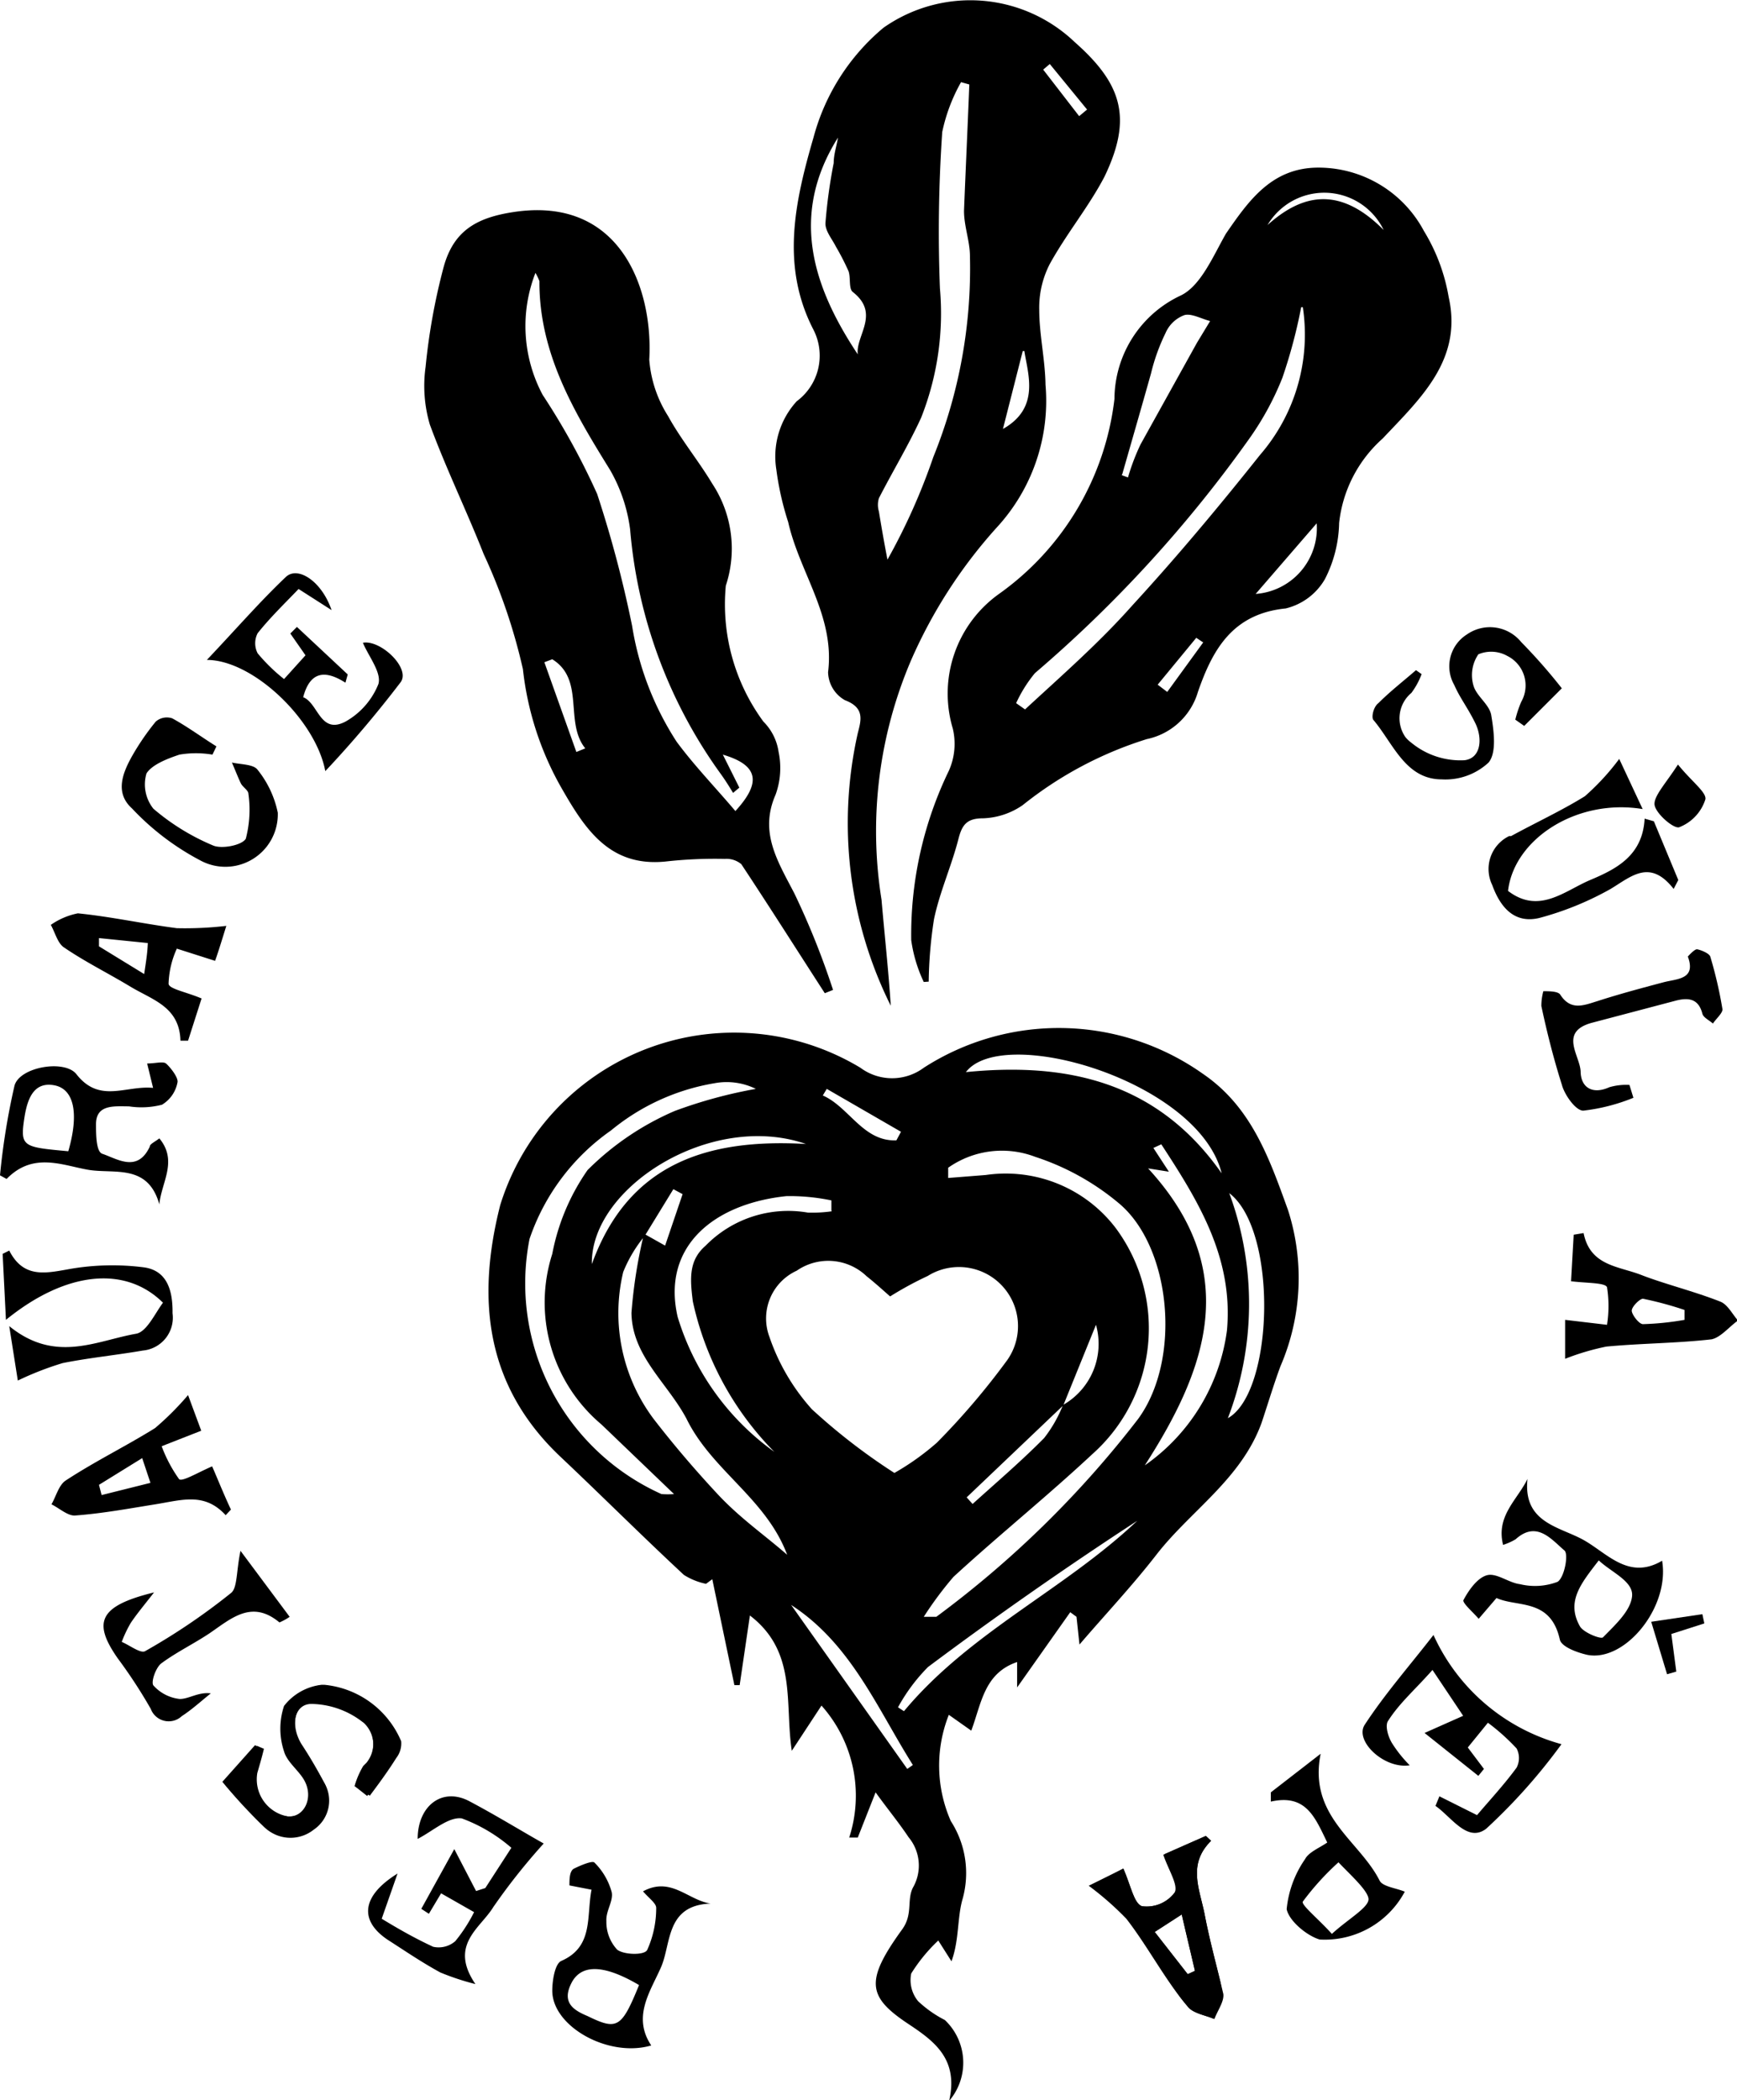 <svg id="Layer_1" data-name="Layer 1" xmlns="http://www.w3.org/2000/svg" xmlns:xlink="http://www.w3.org/1999/xlink" viewBox="0 0 52.65 63.65"><defs><style>.cls-1{fill:none;}.cls-2{clip-path:url(#clip-path);}</style><clipPath id="clip-path"><path class="cls-1" d="M36.51,58c-.15-.75-.52-1.51.2-2.21l-.16-.15-1.29.57c.16.47.45.9.35,1.14a1.06,1.06,0,0,1-1,.42c-.24-.09-.33-.61-.56-1.14L33,57.15a9.22,9.22,0,0,1,1.14,1C34.8,59,35.31,60,36,60.81c.16.21.53.26.81.38.09-.25.3-.53.27-.76C36.89,59.62,36.66,58.8,36.51,58ZM36,59.83l-1-1.28.82-.53c.15.66.27,1.14.4,1.71Z"/></clipPath></defs><path d="M10.75,54.13l.38.3c.27-.38.57-.76.8-1.14a.69.69,0,0,0,.15-.52,2.93,2.93,0,0,0-2.33-1.71,1.68,1.68,0,0,0-1.14.64,2.17,2.17,0,0,0,0,1.38c.09.32.44.57.61.87.3.53,0,1.14-.5,1.1a1.13,1.13,0,0,1-1-1.25.19.19,0,0,1,0-.08c.06-.25.13-.48.19-.73l-.18-.1L6.74,54A17.27,17.27,0,0,0,8,55.36a1.13,1.13,0,0,0,1.51.09A1.06,1.06,0,0,0,9.81,54a13.07,13.07,0,0,0-.67-1.14c-.35-.57-.22-1.25.31-1.25a2.7,2.7,0,0,1,1.54.53.92.92,0,0,1,.12,1.28l-.1.1A2.44,2.44,0,0,0,10.75,54.13Z"/><path d="M32.72,49.84,32.63,49l-.19-.14-1.61,2.28v-.77c-1,.34-1.08,1.25-1.39,2.08l-.68-.48a4.17,4.17,0,0,0,.06,3.22,2.91,2.91,0,0,1,.36,2.35c-.17.57-.1,1.25-.34,1.9l-.4-.63a5,5,0,0,0-.82,1,1,1,0,0,0,.21.84,3.49,3.49,0,0,0,.81.57,1.78,1.78,0,0,1,.13,2.45c.29-1.27-.45-1.81-1.25-2.34-1.23-.82-1.3-1.3-.18-2.85.34-.46.14-.89.33-1.27a1.34,1.34,0,0,0-.13-1.53c-.3-.45-.64-.86-1-1.36L26,55.69h-.26a4.1,4.1,0,0,0-.84-4L24,53.06c-.22-1.44.17-3-1.27-4.1l-.31,2.11h-.16l-.67-3.21L21.4,48a2,2,0,0,1-.67-.27c-1.26-1.17-2.47-2.38-3.72-3.56-2.28-2.14-2.58-4.76-1.85-7.64a7.42,7.42,0,0,1,10.92-4.17,1.61,1.61,0,0,0,1.92,0,7.56,7.56,0,0,1,8.47.19c1.46,1,2,2.54,2.57,4.12a6.74,6.74,0,0,1-.23,4.74c-.21.57-.38,1.14-.57,1.71-.62,1.71-2.16,2.67-3.19,4C34.32,48.06,33.5,48.93,32.72,49.84Zm-.49-7.25L29.3,45.38l.18.2c.73-.66,1.48-1.3,2.17-2a4,4,0,0,0,.57-1,2.13,2.13,0,0,0,1-2.43ZM19.54,37.46a4.14,4.14,0,0,0-.65,1.09A5.35,5.35,0,0,0,19.81,43c.61.79,1.26,1.55,1.94,2.28s1.41,1.23,2.11,1.84c-.64-1.71-2.28-2.55-3.05-4.12-.57-1.08-1.65-1.9-1.67-3.21a15,15,0,0,1,.38-2.4l.64.36.53-1.56-.28-.15Zm7.57,7.18a7.76,7.76,0,0,0,1.29-.92,22.13,22.13,0,0,0,2.13-2.5,1.79,1.79,0,0,0-2.41-2.55,10.51,10.51,0,0,0-1.14.62c-.25-.22-.47-.42-.71-.61a1.68,1.68,0,0,0-2.12-.17,1.59,1.59,0,0,0-.83,2,6.33,6.33,0,0,0,1.29,2.2A18.37,18.37,0,0,0,27.11,44.64Zm1.63-9.25,0,.31,1.14-.09a4.19,4.19,0,0,1,3.94,1.61,5.1,5.1,0,0,1-.7,6.84c-1.37,1.28-2.85,2.47-4.22,3.73A10.79,10.79,0,0,0,28,49h.38a30.84,30.84,0,0,0,6.12-6c1.32-1.81,1-5.19-.57-6.52a7.63,7.63,0,0,0-2.55-1.42A2.83,2.83,0,0,0,28.74,35.39Zm-8.31,9.89-2.2-2.11A4.83,4.83,0,0,1,16.74,38a6.57,6.57,0,0,1,1.07-2.54,8.45,8.45,0,0,1,2.64-1.79A14.21,14.21,0,0,1,22.91,33a2,2,0,0,0-1.26-.17,6.65,6.65,0,0,0-3.13,1.43,6.6,6.6,0,0,0-2.47,3.29,7,7,0,0,0,4,7.73A2.56,2.56,0,0,0,20.43,45.28ZM35.2,34.68l-.24.11.47.72-.63-.1c2.85,3.1,1.8,6.05-.1,9a5.93,5.93,0,0,0,2.49-4.09C37.39,38.11,36.31,36.38,35.2,34.68Zm-10,2v-.3a6.21,6.21,0,0,0-1.36-.13c-2.21.23-3.79,1.53-3.3,3.66A7.81,7.81,0,0,0,23.47,44,9.28,9.28,0,0,1,21,39.44c-.09-.71-.12-1.25.39-1.69a3.5,3.5,0,0,1,3.1-1A4.21,4.21,0,0,0,25.21,36.71Zm4-4.18c3.15-.33,5.89.29,7.83,3.06C36.33,32.74,30.29,31,29.25,32.53Zm-2,19.23.2.13c2-2.4,4.85-3.67,7.07-5.77-2.16,1.41-4.28,2.89-6.34,4.43A5.42,5.42,0,0,0,27.21,51.76Zm10-8.74c1.41-.75,1.55-5.69.06-6.83A9.67,9.67,0,0,1,37.21,43ZM27.5,53.61l.17-.12c-1.08-1.71-1.87-3.67-3.69-4.85ZM24.43,34.67c-2.89-1-6.54,1.33-6.49,3.64C19.05,35.24,21.47,34.5,24.43,34.67ZM25.06,33l-.12.2c.8.35,1.22,1.4,2.23,1.36l.14-.26Z"/><path d="M28,29.76a4.33,4.33,0,0,1-.38-1.27,11.41,11.41,0,0,1,1.14-5.13,2,2,0,0,0,.12-1.28A3.71,3.71,0,0,1,30.28,18a8.45,8.45,0,0,0,3.5-5.91,3.48,3.48,0,0,1,2-3.13c.62-.29,1-1.22,1.38-1.88.69-1,1.39-2,2.8-2A3.62,3.62,0,0,1,43.16,7a5.65,5.65,0,0,1,.75,2c.43,1.9-.85,3.07-2,4.29a4,4,0,0,0-1.32,2.56,3.89,3.89,0,0,1-.43,1.7,1.88,1.88,0,0,1-1.19.89c-1.6.16-2.21,1.23-2.66,2.53a2.05,2.05,0,0,1-1.55,1.43,11.46,11.46,0,0,0-3.76,2,2.24,2.24,0,0,1-1.2.4c-.5,0-.64.2-.75.63-.21.82-.57,1.61-.74,2.43a13.26,13.26,0,0,0-.16,1.89ZM39.44,9.31a15.69,15.69,0,0,1-.57,2.14,8.75,8.75,0,0,1-1,1.84,39.19,39.19,0,0,1-6.5,7.11,4.09,4.09,0,0,0-.57.91l.27.19c1.08-1,2.23-2,3.25-3.15,1.35-1.47,2.63-3,3.87-4.56a5.57,5.57,0,0,0,1.3-4.48ZM34,14.4l.19.07a6.61,6.61,0,0,1,.38-1l1.71-3.08.4-.66c-.27-.07-.57-.24-.78-.18a1,1,0,0,0-.57.54,5.93,5.93,0,0,0-.44,1.22c-.28,1-.57,2-.87,3.05ZM38.06,18a2,2,0,0,0,1.85-2.14Zm.36-11.18c1.11-1,2.24-1.14,3.52.15a2,2,0,0,0-3.52-.15ZM35.09,20.75l.29.22,1.09-1.5-.21-.14Z"/><path d="M27,30.48a12.41,12.41,0,0,1-1-8.26c.1-.39.22-.77-.39-1a1,1,0,0,1-.51-.85c.21-1.7-.86-3-1.21-4.55a8.81,8.81,0,0,1-.36-1.6,2.48,2.48,0,0,1,.62-2.06A1.72,1.72,0,0,0,24.66,10c-1-1.93-.57-3.88,0-5.84A6.52,6.52,0,0,1,26.78.84a4.58,4.58,0,0,1,5.8.44c1.45,1.28,1.74,2.32.9,4.07C33,6.27,32.34,7.06,31.82,8a2.89,2.89,0,0,0-.32,1.38c0,.76.18,1.52.19,2.28A5.66,5.66,0,0,1,30.2,16a14.92,14.92,0,0,0-2.58,4,13.16,13.16,0,0,0-.9,7.27C26.81,28.32,26.93,29.4,27,30.48ZM29.38,2.56l-.25-.07A5.28,5.28,0,0,0,28.56,4a44.1,44.1,0,0,0-.07,4.74,8.6,8.6,0,0,1-.57,3.92c-.38.83-.86,1.62-1.28,2.44a.69.69,0,0,0,0,.4c.08.49.17,1,.26,1.46a18.81,18.81,0,0,0,1.39-3.11A15.22,15.22,0,0,0,29.4,7.77c0-.46-.18-.91-.18-1.38.05-1.26.11-2.54.16-3.81ZM26,10.74c-.07-.57.69-1.23-.15-1.89-.13-.1-.06-.43-.13-.63a7.39,7.39,0,0,0-.38-.74c-.12-.24-.33-.48-.32-.72a15.92,15.92,0,0,1,.25-1.82c0-.26.09-.52.13-.77C23.93,6.51,24.63,8.68,26,10.74Zm5-.1L30.4,13C31.54,12.36,31.15,11.32,31.05,10.64Zm1.71-7.12.24-.2L31.82,1.94l-.2.17Z"/><path d="M25,30.1c-.84-1.3-1.67-2.61-2.53-3.91a.7.7,0,0,0-.5-.16,13.48,13.48,0,0,0-1.8.08c-1.71.17-2.45-1-3.18-2.28a9.31,9.31,0,0,1-1.14-3.55,17.32,17.32,0,0,0-1.19-3.49c-.52-1.32-1.14-2.59-1.63-3.92a4.14,4.14,0,0,1-.13-1.75,18.93,18.93,0,0,1,.54-3c.31-1.17,1.06-1.55,2.24-1.71,3.15-.41,4.12,2.37,4,4.49a3.7,3.7,0,0,0,.57,1.71c.39.71.92,1.35,1.34,2.05A3.57,3.57,0,0,1,22,17.75a6,6,0,0,0,1.14,4.12,1.62,1.62,0,0,1,.46.92,2.37,2.37,0,0,1-.09,1.29c-.5,1.14.05,2,.57,3A23.91,23.91,0,0,1,25.25,30ZM16.23,8.27a4.43,4.43,0,0,0,.22,3.7,21.43,21.43,0,0,1,1.65,3,35.13,35.13,0,0,1,1.06,4,9.07,9.07,0,0,0,1.35,3.51c.54.73,1.18,1.39,1.78,2.1.82-.89.67-1.4-.38-1.71l.5,1-.19.16c-.12-.2-.24-.39-.37-.57a14.74,14.74,0,0,1-2.75-7.41,4.85,4.85,0,0,0-.61-1.81c-1.09-1.76-2.15-3.53-2.14-5.72A1.66,1.66,0,0,0,16.23,8.27Zm1.24,14.52.27-.11c-.64-.79,0-2.08-1-2.7l-.24.09Z"/><path d="M45.36,48.43l-.54.63c-.16-.19-.51-.49-.46-.57.16-.3.42-.67.71-.75s.66.23,1,.27a1.93,1.93,0,0,0,1.14-.07c.21-.13.34-.84.21-.95-.39-.33-.84-.92-1.48-.34a1.84,1.84,0,0,1-.38.17c-.22-.88.43-1.36.74-2-.14,1.31.93,1.44,1.66,1.83s1.39,1.26,2.42.65c.24,1.42-1.14,3.09-2.28,2.85-.3-.07-.77-.24-.82-.46C47,48.43,46,48.72,45.36,48.43Zm3.1-1.14c-.53.69-1,1.24-.57,2,.11.19.64.4.7.33.36-.37.84-.8.88-1.25S48.84,47.65,48.46,47.29Z"/><path d="M47.33,52.86a17.38,17.38,0,0,1-2.28,2.56c-.57.44-1.06-.36-1.54-.69l.12-.29,1.14.57c.38-.45.82-.92,1.2-1.44a.63.63,0,0,0,0-.58,6.39,6.39,0,0,0-.87-.78l-.61.75.49.65-.17.21-1.63-1.3L44.35,52l-.93-1.39c-.54.61-1,1-1.35,1.55-.09.14,0,.49.15.71a3.9,3.9,0,0,0,.51.63c-.77.12-1.67-.73-1.37-1.22.62-.95,1.37-1.8,2.09-2.73A6,6,0,0,0,47.33,52.86Z"/><path d="M17.93,57.27l-.67-.13c0-.18,0-.44.14-.51s.56-.26.62-.18a2,2,0,0,1,.52.89c.06.27-.18.57-.16.88a1.23,1.23,0,0,0,.33.87c.22.16.84.17.91,0a3.08,3.08,0,0,0,.27-1.27c0-.14-.22-.29-.4-.5.85-.46,1.36.27,2.05.37-1.36.05-1.19,1.2-1.5,1.92s-.89,1.5-.3,2.38c-1.29.38-3-.57-3-1.66,0-.31.08-.81.27-.9C18,59,17.77,58.08,17.93,57.27Zm1.44,2.89c-1.05-.62-1.75-.65-2.05-.06s.06.82.49,1C18.71,61.54,18.84,61.46,19.37,60.16Z"/><path d="M0,35.62A21.1,21.1,0,0,1,.44,32.9c.16-.57,1.53-.8,1.88-.34.7.89,1.49.33,2.32.41l-.18-.74c.25,0,.48-.07.57,0s.38.41.35.57a1,1,0,0,1-.47.68,2.49,2.49,0,0,1-1,.05c-.44,0-1-.07-1,.54,0,.3,0,.85.2.9.46.16,1.06.57,1.43-.22,0-.08.15-.14.29-.25.57.69.06,1.33,0,2-.35-1.25-1.38-.91-2.17-1.05S1,34.91.2,35.73Zm2.07-.73c.33-1.14.18-1.89-.43-2s-.8.4-.89.92C.6,34.76.66,34.76,2.07,34.89Z"/><path d="M6.27,20c.9-.95,1.61-1.77,2.39-2.51.36-.35,1.09.12,1.39,1l-1-.64c-.4.42-.85.85-1.24,1.34a.66.66,0,0,0,0,.61,5.36,5.36,0,0,0,.8.78l.65-.72-.46-.66L9,19l1.54,1.44-.07.25c-.64-.41-1.08-.32-1.28.44.46.18.51,1.14,1.28.74a2.27,2.27,0,0,0,1-1.14c.1-.35-.3-.84-.47-1.25.54-.1,1.46.78,1.14,1.2a34.12,34.12,0,0,1-2.28,2.69C9.57,21.82,7.67,20,6.27,20Z"/><path d="M14.71,57.22,15.5,56A4.87,4.87,0,0,0,14,55.11c-.4-.06-.89.39-1.34.62,0-1,.74-1.58,1.57-1.14s1.59.91,2.25,1.28a18.78,18.78,0,0,0-1.53,1.93c-.39.64-1.35,1.14-.54,2.33a7.74,7.74,0,0,1-1.06-.35c-.57-.31-1.08-.66-1.61-1-.84-.57-.8-1.31.31-2l-.48,1.37c.51.31,1,.59,1.56.85a.77.77,0,0,0,.67-.17,4.74,4.74,0,0,0,.57-.88l-1-.57L13,58l-.23-.15,1-1.81.66,1.27Z"/><path d="M48,37.37c.2,1,1.06,1,1.75,1.27s1.62.5,2.4.81c.22.09.36.38.53.57-.27.19-.52.51-.8.57-1.05.12-2.13.12-3.19.22a7.5,7.5,0,0,0-1.25.37V40l1.27.15a3.63,3.63,0,0,0,0-1.14c-.06-.14-.61-.12-1.09-.18l.08-1.41ZM51.06,40v-.3a10.62,10.62,0,0,0-1.26-.34c-.1,0-.35.25-.34.37s.22.4.34.4A8.67,8.67,0,0,0,51.06,40Z"/><path d="M47.34,20.86,46.2,22l-.27-.19a3.42,3.42,0,0,1,.18-.54,1,1,0,0,0-.42-1.39,1,1,0,0,0-.88-.05,1.12,1.12,0,0,0-.15.94c.09.33.48.57.54.9.08.48.17,1.14-.08,1.44a1.92,1.92,0,0,1-1.42.51c-1.1,0-1.47-1.09-2.07-1.8-.07-.08,0-.4.15-.51.36-.36.76-.67,1.14-1l.17.12a2.24,2.24,0,0,1-.31.57,1,1,0,0,0-.18,1.34,1,1,0,0,0,.18.17,2.34,2.34,0,0,0,1.61.53c.5-.06.56-.66.32-1.14s-.46-.75-.63-1.14a1.14,1.14,0,0,1,.38-1.53,1.22,1.22,0,0,1,1.65.23A16.84,16.84,0,0,1,47.34,20.86Z"/><path d="M6.52,29.12c.11-.31.24-.74.34-1.06a10.76,10.76,0,0,1-1.5.07c-1-.13-2-.35-3-.45a2.17,2.17,0,0,0-.82.35c.13.23.21.57.41.69.63.43,1.32.77,2,1.18s1.49.61,1.52,1.64h.23l.41-1.28c-.47-.2-1-.29-1-.45a2.75,2.75,0,0,1,.25-1.06Zm-2.15.4L3,28.68,3,28.43l1.48.15C4.47,28.87,4.43,29.12,4.37,29.52Z"/><path d="M6.43,44.44c-.44.19-.9.47-1,.39a4.3,4.3,0,0,1-.53-1l1.2-.47L5.7,42.28a8.75,8.75,0,0,1-1,1c-.9.56-1.81,1-2.71,1.59-.21.14-.29.48-.43.72.24.12.49.35.71.34.82-.06,1.63-.21,2.44-.34s1.49-.37,2.13.33L7,45.75C6.77,45.26,6.58,44.78,6.43,44.44Zm-3.35.87L3,45l1.31-.81.25.75Z"/><path d="M10.75,54.13a2.44,2.44,0,0,1,.26-.57.91.91,0,0,0,.08-1.28.52.52,0,0,0-.11-.1,2.59,2.59,0,0,0-1.54-.54c-.53,0-.66.69-.31,1.26A13.18,13.18,0,0,1,9.81,54a1.07,1.07,0,0,1-.32,1.4A1.13,1.13,0,0,1,8,55.36a15,15,0,0,1-1.21-1.31l1-1.14L8,53c-.06.25-.13.49-.2.73a1.14,1.14,0,0,0,.93,1.32l.07,0c.51,0,.8-.57.5-1.11-.17-.31-.52-.57-.61-.87a2.14,2.14,0,0,1,0-1.37,1.61,1.61,0,0,1,1.14-.64,2.82,2.82,0,0,1,2.33,1.71.72.72,0,0,1-.15.51c-.25.4-.53.78-.8,1.14Z"/><path d="M49.51,33.27a5.76,5.76,0,0,1-1.52.39c-.23,0-.57-.48-.65-.79-.25-.79-.45-1.58-.62-2.38a1.68,1.68,0,0,1,.06-.45c.17,0,.44,0,.51.1.32.5.71.33,1.13.2.65-.21,1.32-.39,2-.57.41-.11,1-.08.74-.78,0,0,.2-.23.28-.22s.36.11.4.22a12.77,12.77,0,0,1,.37,1.6c0,.12-.19.28-.29.43-.11-.1-.29-.18-.32-.3-.12-.47-.44-.49-.82-.39L48.24,31c-1,.28-.34,1-.33,1.48s.36.7.87.47a1.82,1.82,0,0,1,.61-.07Z"/><path d="M6.44,22.87a3,3,0,0,0-1,0c-.36.12-.83.3-1,.57a1.18,1.18,0,0,0,.21,1.07,6.83,6.83,0,0,0,1.8,1.11c.26.12.88,0,1-.2a3.45,3.45,0,0,0,.08-1.36c0-.11-.17-.2-.23-.32s-.18-.42-.27-.63c.27.06.64.05.77.21a3.05,3.05,0,0,1,.62,1.31,1.59,1.59,0,0,1-2.36,1.44A7.85,7.85,0,0,1,4,24.5c-.52-.47-.29-1.06,0-1.58a7.51,7.51,0,0,1,.72-1.05.51.51,0,0,1,.5-.1c.46.25.89.57,1.34.85Z"/><path d="M49.08,23l.71,1.52c-2-.33-3.9.91-4.08,2.48.94.72,1.71,0,2.49-.33s1.59-.73,1.65-1.86l.28.08.74,1.78-.14.27c-.72-.92-1.28-.38-1.91,0a9.25,9.25,0,0,1-2.16.88c-.75.18-1.18-.31-1.43-1a1.11,1.11,0,0,1,.51-1.48l.06,0c.75-.41,1.53-.77,2.24-1.21A7.3,7.3,0,0,0,49.08,23Z"/><path d="M40.23,55.84c-.37-.76-.64-1.48-1.71-1.24l0-.28,1.51-1.17c-.38,1.9,1.18,2.63,1.79,3.85.1.18.5.22.76.33A2.75,2.75,0,0,1,40,58.78c-.4-.12-.93-.57-1-.92a3.19,3.19,0,0,1,.56-1.52C39.67,56.13,40,56,40.23,55.84Zm.14,2.77c.5-.46,1.14-.81,1.11-1.07s-.57-.74-.91-1.1a8.12,8.12,0,0,0-1.08,1.19C39.43,57.73,40,58.19,40.37,58.61Z"/><path d="M.18,40l-.1-2,.2-.1c.42.82,1.05.7,1.77.57a7.52,7.52,0,0,1,2.32-.06c.7.1.87.71.86,1.39a1,1,0,0,1-.9,1.13h0c-.81.14-1.63.22-2.43.38a9.34,9.34,0,0,0-1.36.53L.28,40.19c1.4,1.14,2.64.44,3.85.23.32-.06.57-.62.81-.94C3.8,38.35,2,38.52.18,40Z"/><path d="M7.29,47l1.49,2a1.71,1.71,0,0,1-.31.17c-.84-.7-1.46-.12-2.12.33-.48.32-1,.57-1.46.91-.17.13-.32.57-.24.67a1.25,1.25,0,0,0,.8.41c.28,0,.57-.22.94-.17-.29.23-.57.49-.88.69a.58.58,0,0,1-.94-.22,15.1,15.1,0,0,0-1-1.53c-.77-1.1-.57-1.59,1.1-2-.32.41-.53.66-.71.93a3.72,3.72,0,0,0-.27.57c.24.1.57.36.71.28A19.34,19.34,0,0,0,7,48.28C7.2,48.13,7.16,47.61,7.29,47Z"/><path d="M50.86,23.17c.42.52.88.85.83,1.06a1.34,1.34,0,0,1-.79.84c-.17.06-.73-.43-.75-.69S50.5,23.73,50.86,23.17Z"/><path d="M50.53,50.74l-.48-1.59,1.55-.23.06.28-1,.32.15,1.14Z"/><path d="M36.51,58c-.15-.75-.52-1.51.2-2.21l-.16-.15-1.29.57c.16.47.45.9.35,1.14a1.06,1.06,0,0,1-1,.42c-.24-.09-.33-.61-.56-1.14L33,57.15a9.22,9.22,0,0,1,1.14,1C34.8,59,35.31,60,36,60.81c.16.21.53.26.81.38.09-.25.3-.53.27-.76C36.89,59.62,36.66,58.8,36.51,58ZM36,59.83l-1-1.28.82-.53c.15.66.27,1.14.4,1.71Z"/><g class="cls-2"><path d="M33.05,57.17a8.55,8.55,0,0,1,1.14,1c.62.86,1.14,1.78,1.79,2.64.15.21.53.25.8.37.1-.25.31-.52.27-.76-.12-.83-.35-1.65-.5-2.47s-.52-1.51.2-2.21l-.16-.15-1.29.57c.16.47.45.9.34,1.14a1,1,0,0,1-.94.42c-.24-.09-.33-.61-.56-1.14Z"/></g></svg>